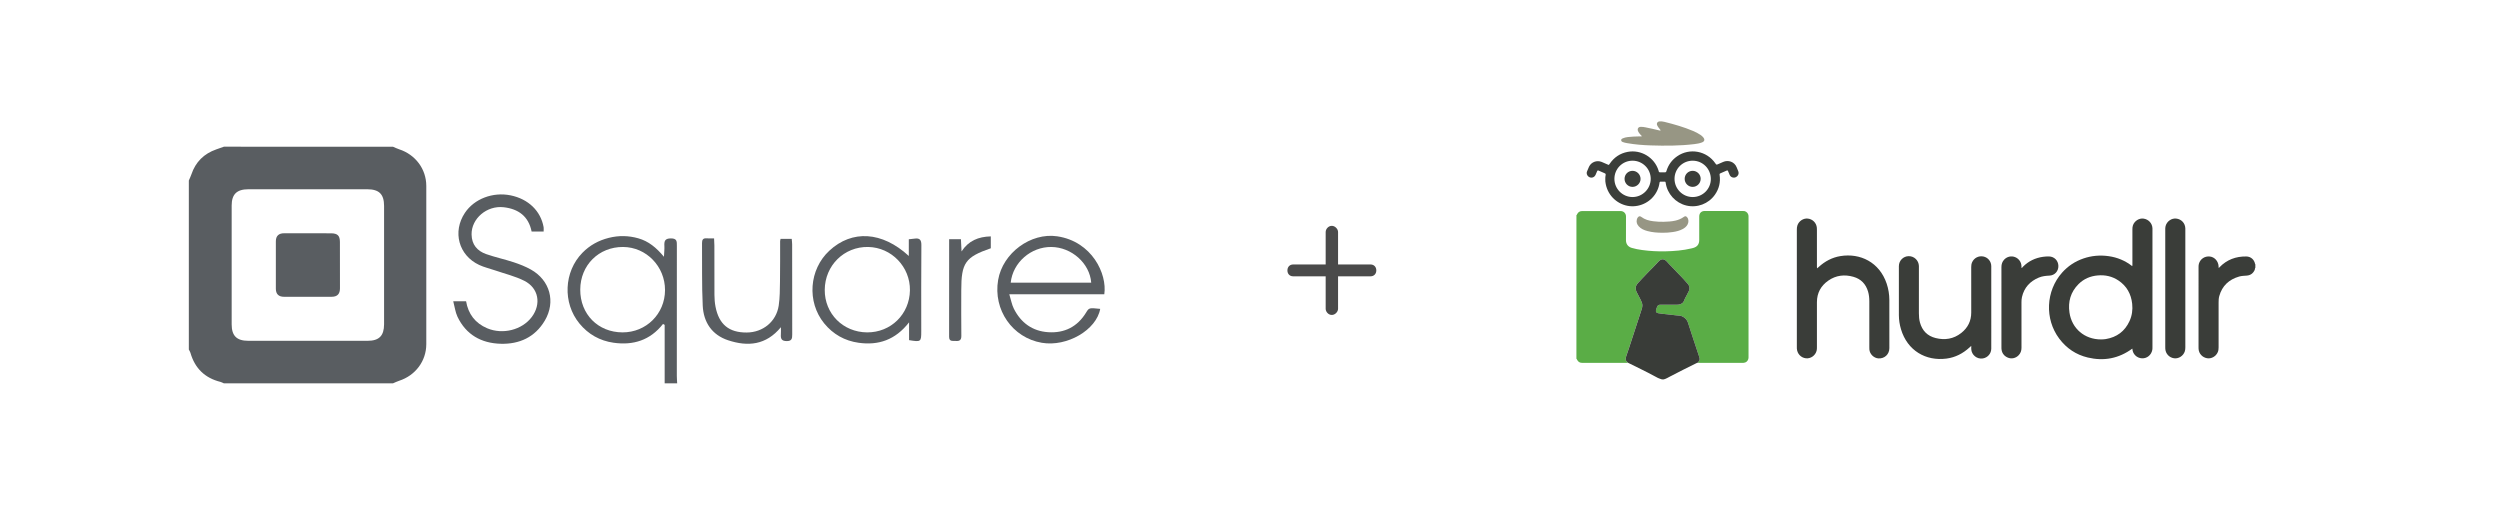 <?xml version="1.0" encoding="utf-8"?>
<!-- Generator: Adobe Illustrator 16.0.3, SVG Export Plug-In . SVG Version: 6.00 Build 0)  -->
<!DOCTYPE svg PUBLIC "-//W3C//DTD SVG 1.1//EN" "http://www.w3.org/Graphics/SVG/1.1/DTD/svg11.dtd">
<svg version="1.1" id="Layer_1" xmlns="http://www.w3.org/2000/svg" xmlns:xlink="http://www.w3.org/1999/xlink" x="0px" y="0px"
	 width="665px" height="140px" viewBox="0 0 665 140" enable-background="new 0 0 665 140" xml:space="preserve">
<g>
	<path fill-rule="evenodd" clip-rule="evenodd" fill="#595D61" d="M104.52,39.024c0.549,0.23,1.084,0.502,1.648,0.686
		c4.315,1.401,7.217,5.23,7.226,9.736c0.024,14.036,0.024,28.069,0,42.106c-0.008,4.51-2.907,8.332-7.226,9.735
		c-0.564,0.183-1.1,0.454-1.648,0.686c-14.988,0-29.977,0-44.965,0c-0.299-0.13-0.587-0.306-0.9-0.384
		c-4.17-1.037-6.824-3.627-8.005-7.751c-0.086-0.302-0.278-0.573-0.421-0.858c0-14.988,0-29.975,0-44.963
		c0.231-0.546,0.498-1.08,0.686-1.641c1.115-3.313,3.349-5.5,6.632-6.644c0.67-0.234,1.339-0.473,2.008-0.709
		C74.543,39.024,89.532,39.024,104.52,39.024z M81.868,50.338c-5.272,0-10.544-0.012-15.816,0.004
		c-3.063,0.01-4.423,1.321-4.428,4.324c-0.018,10.544-0.018,21.086,0,31.63c0.005,3.029,1.347,4.354,4.395,4.357
		c10.6,0.014,21.2,0.016,31.8,0c3.03-0.006,4.34-1.34,4.344-4.406c0.013-10.488,0.013-20.975,0-31.464
		c-0.004-3.14-1.315-4.433-4.478-4.442C92.413,50.328,87.14,50.338,81.868,50.338z"/>
	<path fill-rule="evenodd" clip-rule="evenodd" fill="#595D61" d="M176.801,101.974c0-5.185,0-10.37,0-15.556
		c-0.146-0.082-0.291-0.165-0.438-0.248c-3.418,4.361-7.951,5.74-13.154,4.998c-3.635-0.518-6.709-2.23-9.066-5.099
		c-4.516-5.49-4.166-13.784,0.791-18.839c1.947-1.986,4.287-3.274,6.996-3.956c2.648-0.666,5.244-0.627,7.869,0.12
		c2.707,0.77,4.764,2.452,6.814,4.911c0.057-1.247,0.158-2.051,0.115-2.846c-0.072-1.27,0.082-2.042,1.732-2.044
		c1.633-0.001,1.59,0.815,1.586,1.971c-0.021,11.532-0.014,23.066-0.01,34.6c0.002,0.662,0.061,1.324,0.094,1.987
		C179.021,101.974,177.91,101.974,176.801,101.974z M154.346,77.015c-0.035,6.554,4.719,11.377,11.238,11.399
		c6.309,0.021,11.297-4.938,11.311-11.244c0.012-6.303-4.984-11.442-11.154-11.475C159.281,65.661,154.381,70.528,154.346,77.015z"
		/>
	<path fill-rule="evenodd" clip-rule="evenodd" fill="#595D61" d="M144.607,61.588c-1.137,0-2.116,0-3.196,0
		c-0.819-4.054-3.494-6.007-7.412-6.461c-4.497-0.521-8.628,3.015-8.56,7.242c0.043,2.702,1.5,4.384,3.89,5.223
		c2.398,0.842,4.904,1.372,7.319,2.17c1.57,0.517,3.139,1.134,4.577,1.941c5.071,2.846,6.652,8.569,3.698,13.569
		c-2.62,4.435-6.783,6.314-11.768,6.169c-5.138-0.15-9.189-2.406-11.468-7.197c-0.574-1.207-0.729-2.612-1.126-4.111
		c1.308,0,2.281,0,3.417,0c0.568,3.361,2.401,5.824,5.619,7.187c4.128,1.747,9.285,0.444,11.865-3.015
		c2.561-3.434,1.824-7.68-1.984-9.605c-2.44-1.234-5.181-1.88-7.79-2.779c-1.412-0.486-2.892-0.821-4.235-1.45
		c-5.459-2.557-7.143-8.818-3.794-13.849c2.485-3.733,7.438-5.627,12.176-4.656c4.699,0.964,7.99,4.13,8.764,8.453
		C144.656,60.734,144.607,61.068,144.607,61.588z"/>
	<path fill-rule="evenodd" clip-rule="evenodd" fill="#595D61" d="M293.744,78.275c-8.262,0-16.559,0-25.27,0
		c0.453,1.478,0.658,2.732,1.201,3.82c1.871,3.76,4.947,5.994,9.148,6.271c4.324,0.286,7.77-1.443,10.074-5.217
		c0.793-1.297,0.799-1.299,3.758-0.99c-0.998,5.617-8.834,10.169-15.533,9.023c-7.818-1.337-12.98-8.763-11.619-16.709
		c1.238-7.216,8.705-12.646,15.695-11.618C290.484,64.222,294.541,72.877,293.744,78.275z M268.848,75.197
		c7.205,0,14.305,0,21.416,0c-0.385-5.171-5.229-9.441-10.604-9.501C274.25,65.636,269.408,69.813,268.848,75.197z"/>
	<path fill-rule="evenodd" clip-rule="evenodd" fill="#595D61" d="M241.813,90.477c0-1.429,0-2.783,0-4.734
		c-3.674,4.72-8.18,6.162-13.402,5.436c-3.705-0.516-6.814-2.258-9.195-5.186c-4.631-5.697-4.002-14.312,1.391-19.311
		c6.027-5.591,14.023-5.143,21.135,1.404c0-1.6,0-2.979,0-4.44c0.67-0.075,1.098-0.111,1.523-0.172
		c1.328-0.191,1.832,0.274,1.82,1.71c-0.066,7.65-0.031,15.303-0.031,22.957C245.053,90.936,244.977,90.995,241.813,90.477z
		 M230.637,88.414c6.318,0.051,11.301-4.827,11.406-11.167c0.102-6.239-4.895-11.439-11.102-11.553
		c-6.408-0.117-11.518,4.928-11.559,11.415C219.344,83.441,224.24,88.361,230.637,88.414z"/>
	<path fill-rule="evenodd" clip-rule="evenodd" fill="#595D61" d="M207.721,87.032c-3.947,4.796-8.799,5.21-14.035,3.483
		c-4.309-1.422-6.547-4.786-6.76-9.189c-0.268-5.537-0.131-11.093-0.188-16.64c-0.01-0.877,0.246-1.376,1.232-1.289
		c0.598,0.053,1.205,0.01,1.975,0.01c0.031,0.71,0.078,1.301,0.08,1.891c0.006,4.384-0.014,8.766,0.016,13.149
		c0.008,1.047,0.086,2.109,0.285,3.135c0.922,4.723,3.586,6.898,8.314,6.867c4.314-0.028,7.861-2.916,8.498-7.164
		c0.318-2.125,0.307-4.307,0.34-6.463c0.057-3.551,0.025-7.101,0.035-10.652c0.002-0.161,0.059-0.323,0.113-0.623
		c0.941,0,1.896,0,2.973,0c0.039,0.494,0.111,0.977,0.111,1.459c0.008,7.988-0.01,15.979,0.021,23.97
		c0.004,1.101-0.115,1.766-1.49,1.755c-1.338-0.011-1.605-0.632-1.529-1.75C207.758,88.334,207.721,87.682,207.721,87.032z"/>
	<path fill-rule="evenodd" clip-rule="evenodd" fill="#595D61" d="M263.553,62.88c0,1.111,0,2.142,0,3.161
		c-6.777,2.341-7.854,3.878-7.855,11.154c0,4.051-0.035,8.102,0.02,12.15c0.018,1.184-0.547,1.43-1.523,1.35
		c-0.779-0.063-1.736,0.256-1.732-1.122c0.02-8.596,0.01-17.191,0.01-25.941c1.057,0,2.01,0,3.135,0
		c0.055,1.092,0.109,2.171,0.164,3.25C257.602,64.06,260.242,62.952,263.553,62.88z"/>
	<path fill-rule="evenodd" clip-rule="evenodd" fill="#595D61" d="M81.916,62.053c2.054,0,4.108-0.022,6.162,0.006
		c1.711,0.024,2.331,0.618,2.34,2.292c0.024,4.108-0.002,8.213,0.013,12.321c0.006,1.509-0.692,2.272-2.21,2.271
		c-4.219-0.001-8.438-0.007-12.657,0.003c-1.445,0.004-2.181-0.729-2.188-2.133c-0.022-4.219-0.024-8.436,0.002-12.654
		c0.009-1.411,0.772-2.122,2.21-2.111C77.696,62.066,79.806,62.054,81.916,62.053z"/>
</g>
<path fill="#4A4A4A" d="M364.572,70.349h-8.648v-8.6c0-0.298-0.088-0.741-0.508-1.162c-0.42-0.421-0.864-0.51-1.164-0.51
	c-0.447,0-0.866,0.197-1.177,0.549c-0.293,0.327-0.447,0.715-0.447,1.123v8.6h-8.647c-0.899,0-1.528,0.648-1.528,1.576
	c0,0.942,0.614,1.575,1.528,1.575h8.647v8.601c0,0.283,0.077,0.708,0.441,1.116c0.314,0.358,0.734,0.556,1.183,0.556
	c0.3,0,0.746-0.089,1.166-0.511c0.418-0.422,0.506-0.864,0.506-1.161V73.5h8.648c0.899,0,1.527-0.647,1.527-1.575
	S365.472,70.349,364.572,70.349z"/>
<g>
	<path fill-rule="evenodd" clip-rule="evenodd" fill="#5AAD46" d="M419.331,57.218c0.132-0.047,0.149-0.176,0.203-0.281
		c0.265-0.514,0.691-0.775,1.268-0.795c0.09-0.004,0.181-0.001,0.271-0.001c3.266,0,6.529,0,9.795,0
		c0.121,0,0.243-0.006,0.361,0.005c0.715,0.065,1.248,0.623,1.283,1.342c0.008,0.15,0.002,0.301,0.002,0.451
		c0,1.971,0.018,3.942-0.007,5.913c-0.011,0.851,0.371,1.736,1.521,2.081c0.909,0.274,1.84,0.443,2.777,0.571
		c2.047,0.28,4.104,0.393,6.166,0.348c2.349-0.053,4.686-0.234,6.979-0.784c0.16-0.039,0.322-0.077,0.479-0.124
		c1.054-0.309,1.564-0.988,1.566-2.09c0.004-1.971,0.001-3.942,0.001-5.914c0-0.135-0.003-0.271,0.001-0.405
		c0.024-0.861,0.566-1.406,1.421-1.414c0.797-0.008,1.596-0.003,2.393-0.003c2.558,0,5.117,0,7.675,0.001
		c0.18,0,0.363-0.006,0.539,0.029c0.581,0.114,1.022,0.628,1.077,1.24c0.012,0.15,0.005,0.301,0.005,0.451
		c0,12.324,0,24.647,0,36.971c0,0.239,0.015,0.478-0.063,0.715c-0.188,0.589-0.644,0.954-1.261,0.987
		c-0.089,0.004-0.18,0.003-0.271,0.004c-3.867,0-7.734,0-11.601-0.001c-0.119,0-0.239-0.016-0.359-0.022
		c0.051-0.056,0.095-0.118,0.15-0.167c0.418-0.359,0.489-0.804,0.322-1.307c-0.062-0.186-0.124-0.371-0.186-0.556
		c-0.958-2.896-1.938-5.785-2.862-8.69c-0.34-1.067-1.498-1.837-2.433-1.839c-0.356-0.002-0.716-0.065-1.074-0.1
		c-1.044-0.1-2.086-0.223-3.128-0.345c-0.432-0.051-0.863-0.106-1.29-0.186c-0.488-0.091-0.68-0.417-0.544-0.892
		c0.057-0.202,0.131-0.4,0.2-0.598c0.219-0.623,0.407-0.76,1.053-0.761c1.43-0.002,2.86-0.004,4.29,0.003
		c0.274,0.001,0.543-0.024,0.8-0.107c0.501-0.163,0.923-0.412,1.103-0.967c0.144-0.441,0.377-0.85,0.609-1.255
		c0.246-0.431,0.464-0.878,0.672-1.329c0.305-0.666,0.207-1.302-0.258-1.854c-0.482-0.575-0.986-1.134-1.505-1.678
		c-1.088-1.144-2.192-2.273-3.291-3.408c-0.229-0.238-0.464-0.472-0.67-0.731c-0.167-0.211-0.363-0.397-0.596-0.547
		c-0.44-0.281-0.868-0.288-1.308,0c-0.139,0.093-0.267,0.194-0.38,0.315c-0.359,0.384-0.71,0.775-1.078,1.153
		c-1.104,1.128-2.23,2.236-3.299,3.4c-0.407,0.443-0.825,0.875-1.224,1.325c-0.441,0.497-0.656,1.068-0.49,1.741
		c0.059,0.234,0.149,0.457,0.261,0.672c0.354,0.68,0.723,1.353,1.055,2.043c0.22,0.457,0.431,0.918,0.416,1.458
		c-0.015,0.557-0.214,1.059-0.38,1.569c-1.035,3.202-2.084,6.398-3.133,9.596c-0.258,0.785-0.544,1.561-0.797,2.348
		c-0.267,0.822-0.16,1.158,0.491,1.695c-0.105,0.007-0.21,0.019-0.314,0.019c-3.911,0.001-7.821,0.001-11.73,0.001
		c-0.075,0-0.15-0.001-0.226-0.001c-0.565-0.006-0.973-0.273-1.237-0.764c-0.063-0.117-0.098-0.252-0.213-0.339
		C419.331,82.682,419.331,69.95,419.331,57.218z"/>
	<path fill-rule="evenodd" clip-rule="evenodd" fill="#393C38" d="M433.052,96.497c-0.651-0.537-0.758-0.873-0.491-1.695
		c0.253-0.787,0.539-1.563,0.797-2.348c1.049-3.197,2.098-6.394,3.133-9.596c0.166-0.511,0.365-1.013,0.38-1.569
		c0.015-0.54-0.196-1.001-0.416-1.458c-0.332-0.69-0.701-1.363-1.055-2.043c-0.111-0.215-0.202-0.438-0.261-0.672
		c-0.166-0.673,0.049-1.244,0.49-1.741c0.398-0.45,0.816-0.882,1.224-1.325c1.068-1.164,2.195-2.272,3.299-3.4
		c0.368-0.378,0.719-0.77,1.078-1.153c0.113-0.121,0.241-0.223,0.38-0.315c0.439-0.288,0.867-0.281,1.308,0
		c0.232,0.149,0.429,0.336,0.596,0.547c0.206,0.26,0.44,0.493,0.67,0.731c1.099,1.135,2.203,2.265,3.291,3.408
		c0.519,0.544,1.022,1.103,1.505,1.678c0.465,0.553,0.563,1.188,0.258,1.854c-0.208,0.451-0.426,0.898-0.672,1.329
		c-0.232,0.405-0.466,0.813-0.609,1.255c-0.18,0.555-0.602,0.804-1.103,0.967c-0.257,0.083-0.525,0.108-0.8,0.107
		c-1.43-0.007-2.86-0.005-4.29-0.003c-0.646,0.001-0.834,0.138-1.053,0.761c-0.069,0.197-0.144,0.396-0.2,0.598
		c-0.136,0.475,0.056,0.801,0.544,0.892c0.427,0.079,0.858,0.135,1.29,0.186c1.042,0.122,2.084,0.245,3.128,0.345
		c0.358,0.034,0.718,0.098,1.074,0.1c0.935,0.002,2.093,0.771,2.433,1.839c0.925,2.905,1.904,5.794,2.862,8.69
		c0.062,0.185,0.124,0.37,0.186,0.556c0.167,0.503,0.096,0.947-0.322,1.307c-0.056,0.049-0.1,0.111-0.15,0.167
		c-0.148,0.025-0.282,0.092-0.418,0.159c-2.293,1.141-4.587,2.276-6.855,3.467c-0.568,0.299-1.113,0.643-1.742,0.803
		c-0.15,0-0.302,0-0.452,0c-0.36-0.141-0.748-0.203-1.092-0.396c-1.675-0.939-3.403-1.776-5.117-2.64
		C434.941,97.413,433.994,96.96,433.052,96.497z"/>
	<path fill-rule="evenodd" clip-rule="evenodd" fill="#3A3D39" d="M599.926,71.214c-0.15,0.168-0.084,0.398-0.174,0.591
		c-0.418,0.893-1.097,1.421-2.086,1.501c-0.688,0.058-1.383,0.061-2.054,0.254c-2.705,0.783-4.527,2.463-5.291,5.216
		c-0.157,0.57-0.174,1.156-0.174,1.744c0.001,3.957,0,7.913,0.001,11.869c0,0.44-0.043,0.87-0.217,1.279
		c-0.479,1.126-1.688,1.819-2.839,1.623c-1.278-0.218-2.199-1.228-2.272-2.496c-0.01-0.151-0.009-0.302-0.009-0.452
		c0-7.056,0-14.11,0.002-21.167c0-0.33-0.006-0.66,0.085-0.984c0.366-1.304,1.551-2.103,2.914-1.962
		c1.258,0.129,2.26,1.24,2.334,2.587c0.007,0.134,0,0.269,0,0.393c0.146,0.062,0.178-0.053,0.23-0.108
		c1.951-2.028,4.361-2.923,7.143-2.882c1.188,0.017,2.102,0.815,2.335,1.988c0.007,0.038,0.048,0.07,0.071,0.104
		C599.926,70.611,599.926,70.913,599.926,71.214z"/>
	<path fill-rule="evenodd" clip-rule="evenodd" fill="#3A3D39" d="M567.193,92.731c-3.607,2.645-7.568,3.384-11.836,2.371
		c-3.125-0.741-5.665-2.449-7.596-5.023c-3.92-5.224-3.592-12.688,0.769-17.577c1.554-1.742,3.447-2.985,5.655-3.746
		c2.188-0.753,4.429-0.939,6.718-0.618c2.311,0.324,4.394,1.193,6.256,2.646c0.1-0.171,0.059-0.323,0.061-0.462
		c0.001-3.115,0.003-6.23,0-9.345c0-0.362,0.023-0.719,0.15-1.064c0.425-1.173,1.666-1.942,2.843-1.76
		c1.312,0.202,2.269,1.244,2.338,2.544c0.009,0.166,0.004,0.332,0.004,0.496c0,10.352,0,20.705-0.001,31.057
		c0,0.27,0.01,0.54-0.04,0.811c-0.253,1.359-1.395,2.313-2.742,2.253c-1.477-0.065-2.473-1.237-2.545-2.415
		C567.224,92.87,567.215,92.841,567.193,92.731z M558.854,90.287c0.391-0.007,0.84-0.02,1.287-0.095
		c2.932-0.493,5.056-2.063,6.305-4.767c0.675-1.465,0.89-3.019,0.714-4.623c-0.286-2.615-1.455-4.722-3.656-6.195
		c-1.661-1.11-3.514-1.518-5.499-1.343c-1.976,0.171-3.709,0.902-5.114,2.307c-2.104,2.1-2.832,4.684-2.411,7.57
		C551.099,87.404,554.502,90.288,558.854,90.287z"/>
	<path fill-rule="evenodd" clip-rule="evenodd" fill="#3A3D39" d="M483.367,71.378c0.157-0.14,0.277-0.245,0.396-0.353
		c1.662-1.513,3.569-2.545,5.806-2.907c5.214-0.847,10.361,1.602,12.287,7.329c0.473,1.408,0.705,2.864,0.711,4.345
		c0.014,4.274,0.01,8.549,0.004,12.822c-0.003,1.643-1.302,2.838-2.93,2.719c-1.218-0.09-2.295-1.161-2.388-2.381
		c-0.016-0.211-0.013-0.423-0.013-0.633c0-4.047,0-8.096,0-12.144c-0.002-0.892-0.081-1.772-0.337-2.631
		c-0.598-1.997-1.874-3.34-3.886-3.913c-2.368-0.674-4.634-0.418-6.68,1.005c-1.984,1.379-3.03,3.295-3.033,5.738
		c-0.003,3.988,0,7.976-0.001,11.964c0,0.332-0.002,0.662-0.091,0.985c-0.345,1.261-1.554,2.11-2.821,1.984
		c-1.335-0.132-2.353-1.225-2.426-2.602c-0.007-0.12-0.002-0.241-0.002-0.361c0-10.415,0-20.828-0.002-31.242
		c0-0.393,0.023-0.781,0.153-1.156c0.4-1.163,1.594-1.939,2.773-1.805c1.287,0.146,2.282,1.153,2.396,2.431
		c0.018,0.21,0.02,0.421,0.02,0.633c0.001,3.19,0,6.38,0.002,9.571C483.306,70.953,483.272,71.134,483.367,71.378z"/>
	<path fill-rule="evenodd" clip-rule="evenodd" fill="#3A3D39" d="M524.352,92.005c-0.207,0.188-0.339,0.304-0.467,0.422
		c-1.742,1.597-3.762,2.649-6.114,2.957c-5.503,0.722-10.418-2.12-12.109-7.811c-0.362-1.218-0.559-2.463-0.56-3.735
		c-0.006-4.348-0.01-8.695-0.002-13.044c0.003-1.477,1.179-2.646,2.628-2.656c1.451-0.01,2.642,1.137,2.698,2.601
		c0.007,0.166,0.002,0.332,0.002,0.496c0,4.033,0.002,8.064-0.002,12.097c-0.001,0.832,0.061,1.652,0.281,2.456
		c0.603,2.17,1.976,3.584,4.167,4.131c2.475,0.617,4.79,0.252,6.821-1.351c1.744-1.373,2.653-3.188,2.653-5.432
		c0-4.031,0.002-8.063-0.003-12.095c0-0.428,0.049-0.842,0.217-1.234c0.502-1.186,1.751-1.835,3.022-1.576
		c1.215,0.247,2.093,1.314,2.094,2.589c0.006,5.764,0.003,11.525,0.003,17.288c0,1.549,0.012,3.1-0.004,4.648
		c-0.013,1.291-0.947,2.365-2.217,2.586c-1.564,0.27-3.038-0.916-3.107-2.502C524.342,92.601,524.352,92.359,524.352,92.005z"/>
	<path fill-rule="evenodd" clip-rule="evenodd" fill="#3B3E3A" d="M427.009,47.662c-0.028-0.379,0.033-0.751,0.091-1.122
		c0.034-0.222-0.005-0.355-0.24-0.449c-0.545-0.216-1.077-0.461-1.61-0.705c-0.209-0.095-0.336-0.056-0.421,0.162
		c-0.134,0.336-0.271,0.67-0.425,0.996c-0.225,0.478-0.715,0.758-1.203,0.707c-0.531-0.056-0.953-0.422-1.103-0.932
		c-0.071-0.245-0.047-0.479,0.043-0.706c0.175-0.432,0.343-0.868,0.547-1.286c0.598-1.225,2.049-1.773,3.338-1.262
		c0.53,0.21,1.045,0.46,1.572,0.68c0.361,0.15,0.304,0.226,0.591-0.194c1.159-1.691,2.734-2.764,4.759-3.15
		c3.572-0.681,7.159,1.489,8.226,4.972c0.021,0.072,0.05,0.144,0.06,0.217c0.027,0.216,0.161,0.25,0.35,0.244
		c0.422-0.011,0.844-0.023,1.264,0.004c0.277,0.018,0.353-0.109,0.424-0.34c0.497-1.643,1.454-2.958,2.864-3.935
		c3.307-2.292,7.864-1.443,10.136,1.879c0.287,0.419,0.287,0.419,0.764,0.212c0.441-0.191,0.883-0.38,1.322-0.577
		c1.324-0.596,3.028-0.075,3.613,1.47c0.133,0.351,0.303,0.689,0.425,1.043c0.169,0.485,0.056,0.931-0.306,1.286
		c-0.345,0.339-0.77,0.46-1.247,0.32c-0.372-0.107-0.619-0.359-0.771-0.706c-0.134-0.304-0.25-0.613-0.385-0.916
		c-0.124-0.274-0.173-0.295-0.444-0.178c-0.539,0.23-1.071,0.477-1.612,0.702c-0.203,0.083-0.247,0.186-0.216,0.408
		c0.284,1.933-0.134,3.71-1.259,5.305c-1.708,2.42-4.731,3.548-7.6,2.854c-2.854-0.689-5.059-3.101-5.478-5.999
		c-0.051-0.338-0.051-0.341-0.385-0.345c-0.316-0.004-0.633,0.007-0.948-0.004c-0.208-0.007-0.28,0.073-0.309,0.282
		c-0.102,0.763-0.324,1.495-0.664,2.19c-1.392,2.847-4.392,4.351-7.302,4.036c-2.998-0.325-5.72-2.574-6.352-5.908
		C427.041,48.506,426.982,48.086,427.009,47.662z M445.423,47.586c0.004,2.654,2.171,4.823,4.823,4.827
		c2.672,0.004,4.834-2.144,4.835-4.802c0-2.7-2.138-4.859-4.82-4.868C447.576,42.737,445.417,44.897,445.423,47.586z
		 M429.432,47.578c0,2.661,2.163,4.832,4.818,4.836c2.645,0.002,4.831-2.178,4.841-4.825c0.009-2.675-2.17-4.851-4.854-4.845
		C431.569,42.75,429.432,44.9,429.432,47.578z"/>
	<path fill-rule="evenodd" clip-rule="evenodd" fill="#3A3D39" d="M581.299,76.686c0,5.222,0,10.444,0.001,15.666
		c0,0.379-0.023,0.751-0.144,1.113c-0.398,1.206-1.616,1.997-2.835,1.839c-1.282-0.167-2.257-1.192-2.349-2.476
		c-0.014-0.18-0.013-0.361-0.013-0.541c0-10.369,0-20.738,0-31.107c0-0.345-0.009-0.692,0.081-1.031
		c0.335-1.276,1.584-2.154,2.85-2.007c1.36,0.159,2.342,1.204,2.406,2.562c0.006,0.135,0.002,0.271,0.002,0.406
		C581.299,66.301,581.299,71.493,581.299,76.686z"/>
	<path fill-rule="evenodd" clip-rule="evenodd" fill="#3A3D39" d="M537.813,71.29c0.105-0.122,0.203-0.251,0.317-0.363
		c1.476-1.479,3.26-2.328,5.323-2.617c0.523-0.074,1.049-0.102,1.574-0.095c1.396,0.017,2.465,1.089,2.504,2.499
		c0.04,1.415-0.969,2.533-2.383,2.6c-0.967,0.044-1.921,0.147-2.821,0.521c-2.347,0.977-3.897,2.653-4.479,5.163
		c-0.109,0.47-0.136,0.95-0.136,1.434c0.003,4.032-0.001,8.063,0.004,12.096c0.002,0.777-0.24,1.445-0.787,1.997
		c-0.765,0.773-1.883,1.019-2.869,0.593c-1.047-0.453-1.609-1.269-1.675-2.415c-0.01-0.148-0.003-0.299-0.003-0.449
		c0-7.072,0.003-14.142-0.003-21.214c-0.001-0.774,0.219-1.448,0.757-2.01c0.749-0.782,1.868-1.032,2.861-0.645
		c1.015,0.394,1.691,1.354,1.715,2.432c0.004,0.135,0.002,0.271,0.002,0.405C537.748,71.244,537.78,71.267,537.813,71.29z"/>
	<path fill-rule="evenodd" clip-rule="evenodd" fill="#979684" d="M436.71,36.184c-0.226-0.258-0.49-0.483-0.681-0.771
		c-0.133-0.201-0.277-0.394-0.348-0.628c-0.175-0.589,0.133-1.018,0.744-1.047c0.44-0.021,0.868,0.061,1.297,0.138
		c1.214,0.215,2.402,0.541,3.605,0.804c0.116,0.027,0.229,0.077,0.355,0.038c0.075-0.126-0.042-0.187-0.098-0.26
		c-0.18-0.241-0.373-0.471-0.547-0.716c-0.095-0.133-0.178-0.281-0.237-0.435c-0.197-0.505,0.071-0.949,0.611-1.01
		c0.454-0.05,0.903,0.012,1.342,0.121c2.582,0.644,5.14,1.371,7.594,2.414c0.694,0.294,1.365,0.631,1.989,1.055
		c0.277,0.187,0.527,0.404,0.737,0.662c0.471,0.58,0.344,1.067-0.353,1.339c-0.663,0.261-1.363,0.364-2.064,0.45
		c-3.847,0.467-7.712,0.462-11.575,0.34c-2.1-0.067-4.199-0.238-6.274-0.603c-0.385-0.067-0.77-0.144-1.135-0.286
		c-0.23-0.091-0.438-0.207-0.441-0.504c-0.003-0.28,0.191-0.389,0.404-0.48c0.431-0.188,0.886-0.289,1.349-0.346
		c0.986-0.12,1.977-0.153,2.969-0.177c0.239-0.006,0.478,0,0.717,0C436.684,36.248,436.696,36.215,436.71,36.184z"/>
	<path fill-rule="evenodd" clip-rule="evenodd" fill="#979684" d="M442.354,61.912c-1.502,0.004-2.848-0.102-4.159-0.459
		c-0.865-0.236-1.685-0.574-2.299-1.264c-0.464-0.522-0.679-1.127-0.487-1.832c0.047-0.176,0.116-0.343,0.227-0.488
		c0.239-0.313,0.51-0.508,0.946-0.177c0.948,0.722,2.056,1.027,3.224,1.162c0.911,0.104,1.826,0.171,2.741,0.142
		c1.034-0.034,2.069-0.076,3.087-0.307c0.818-0.187,1.572-0.498,2.253-0.988c0.388-0.28,0.613-0.244,0.915,0.128
		c0.407,0.5,0.436,1.308,0.058,1.954c-0.288,0.496-0.718,0.843-1.212,1.118c-0.842,0.465-1.76,0.684-2.698,0.823
		C444.039,61.86,443.127,61.927,442.354,61.912z"/>
	<path fill-rule="evenodd" clip-rule="evenodd" fill="#3B3E3A" d="M448.123,47.587c-0.006-1.199,0.94-2.151,2.133-2.148
		c1.17,0.004,2.119,0.949,2.124,2.116c0.007,1.183-0.962,2.161-2.138,2.156C449.077,49.707,448.127,48.755,448.123,47.587z"/>
	<path fill-rule="evenodd" clip-rule="evenodd" fill="#3B3E3A" d="M432.13,47.56c0.004-1.18,0.944-2.119,2.124-2.12
		c1.175,0,2.146,0.985,2.136,2.172c-0.008,1.149-1,2.113-2.159,2.1C433.061,49.697,432.125,48.74,432.13,47.56z"/>
</g>
</svg>
